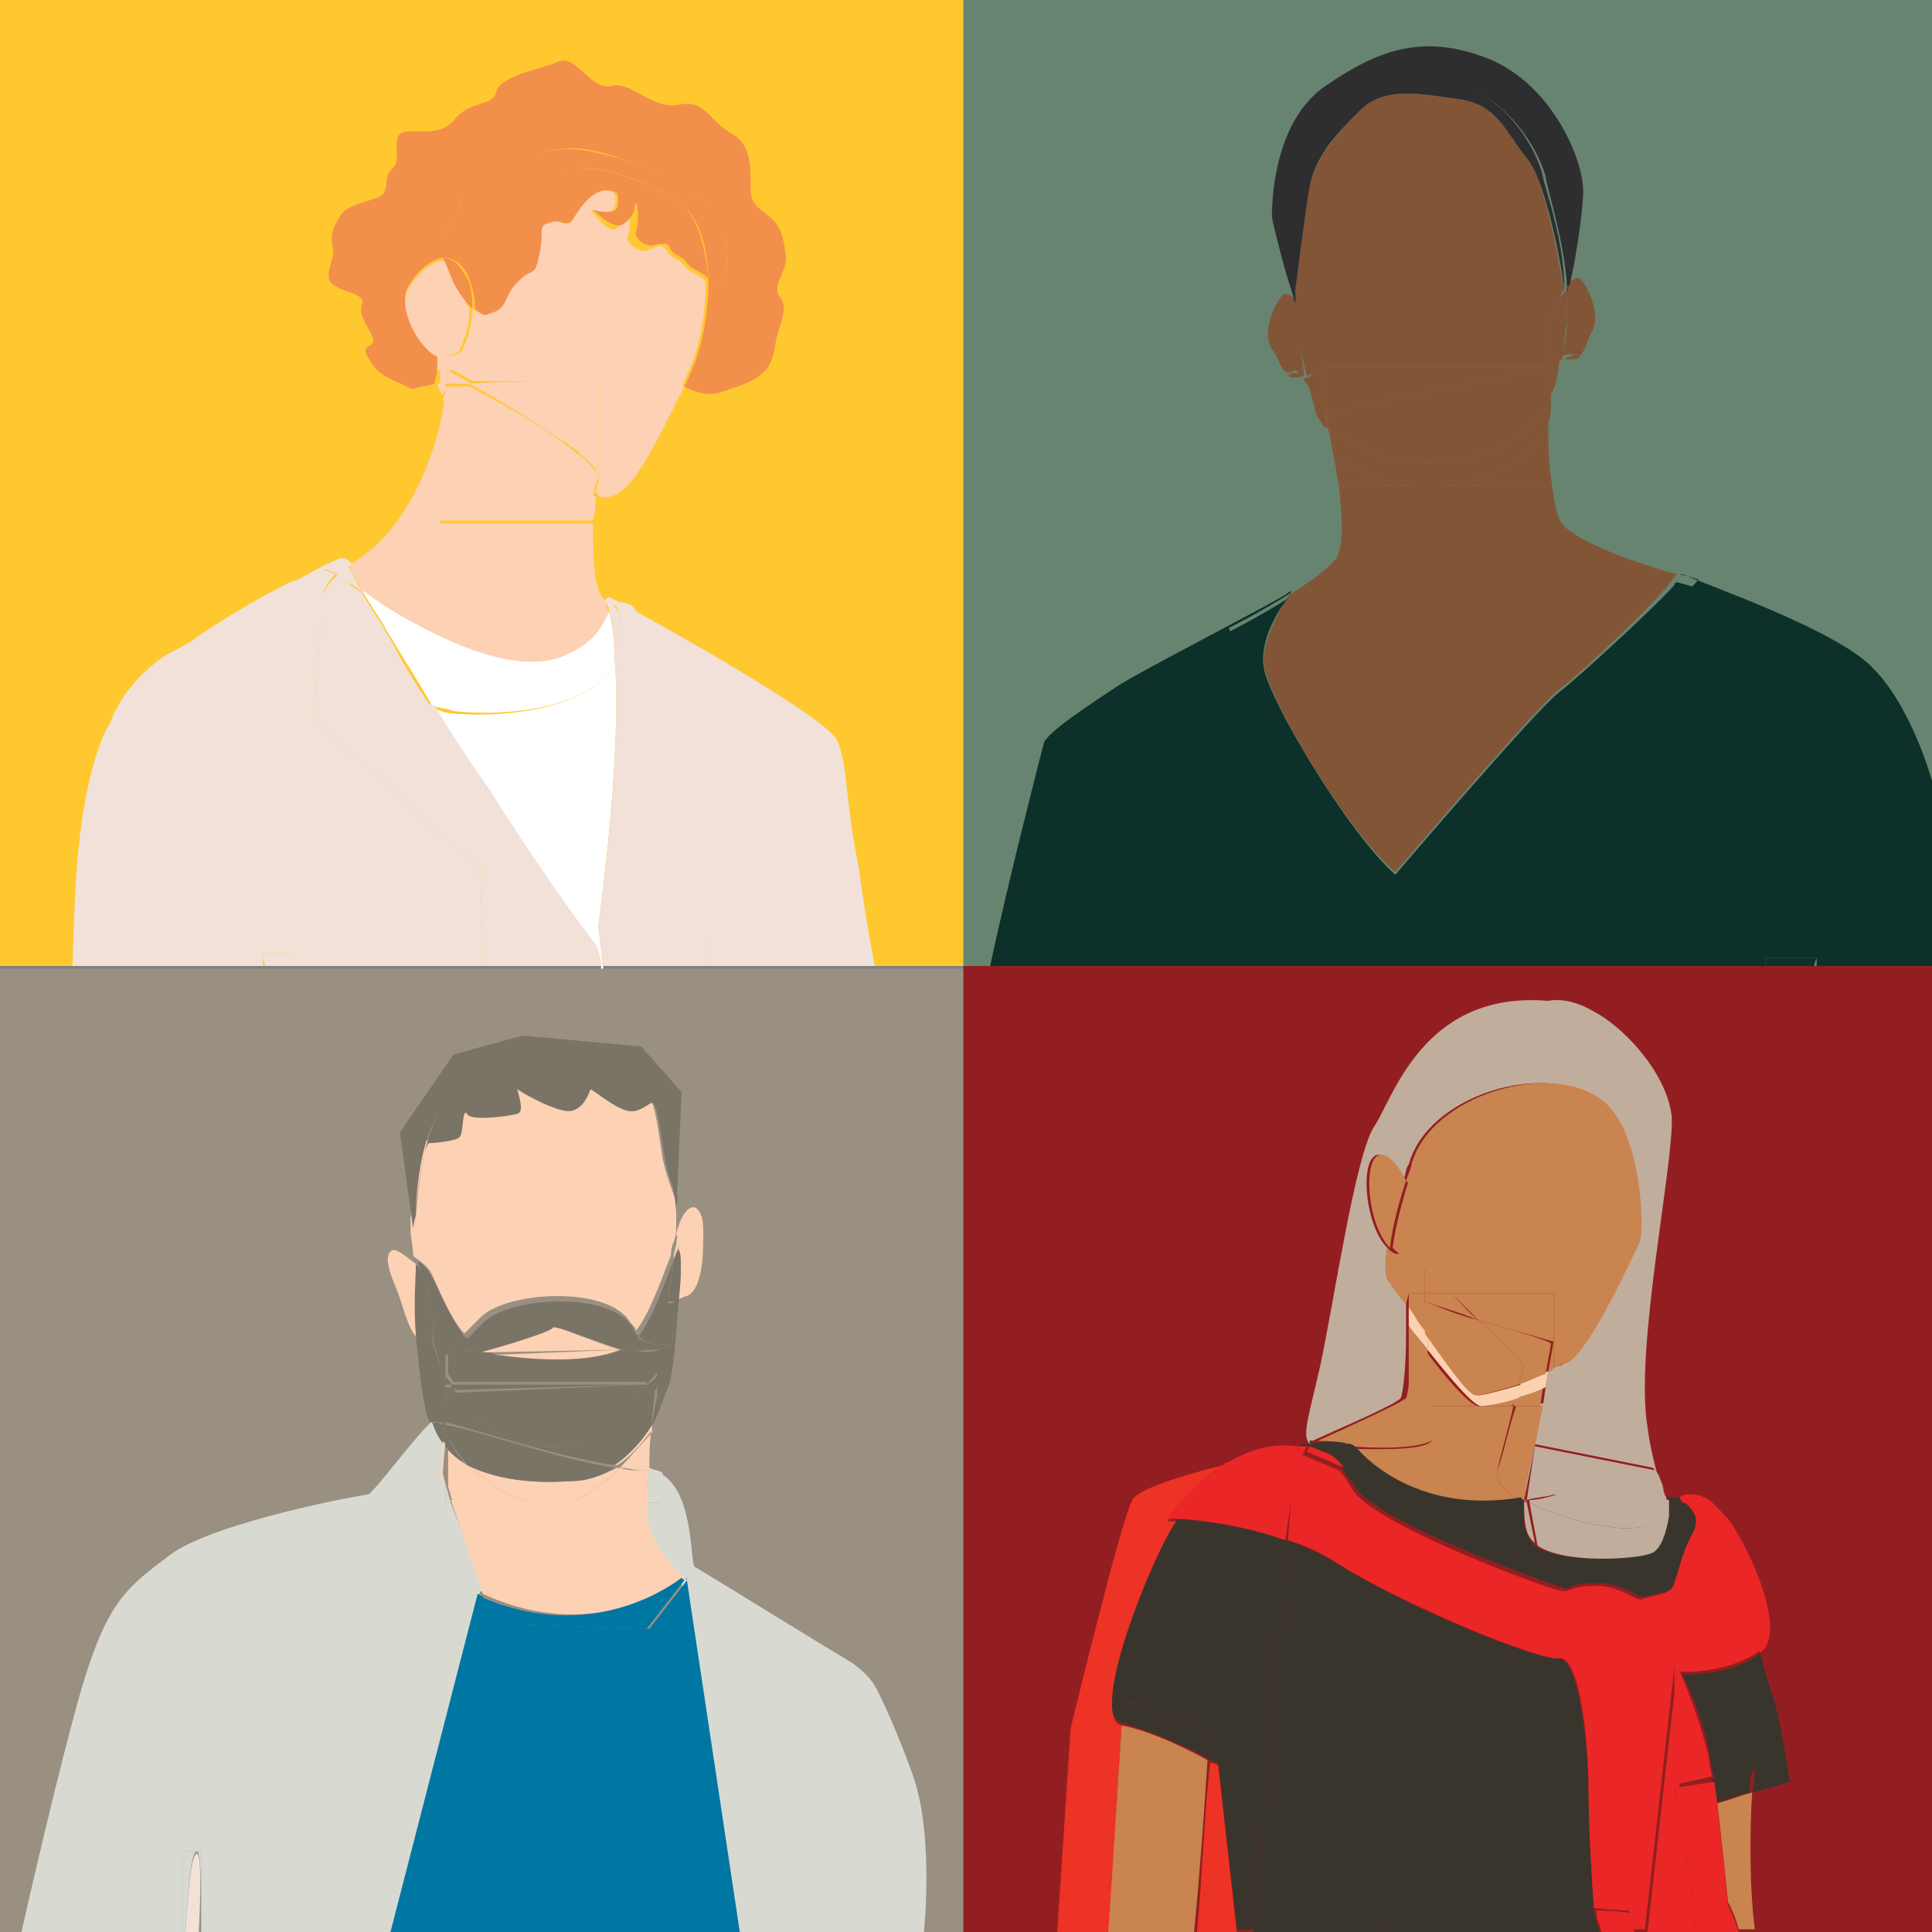 <?xml version="1.0" encoding="utf-8"?>
<!-- Generator: Adobe Illustrator 28.3.0, SVG Export Plug-In . SVG Version: 6.00 Build 0)  -->
<svg version="1.1" id="Layer_1" xmlns="http://www.w3.org/2000/svg" xmlns:xlink="http://www.w3.org/1999/xlink" x="0px" y="0px"
	 viewBox="0 0 72 72" style="enable-background:new 0 0 72 72;" xml:space="preserve">
<rect x="0" y="0" width="72" height="72" fill="#808080" stroke="none"/>
<style type="text/css">
	.st0{fill:#FFC82F;}
	.st1{fill:#F2904B;}
	.st2{fill:#FCD1B4;}
	.st3{fill:#FFFFFF;}
	.st4{fill:#F1E1D8;}
	.st5{fill:#678470;}
	.st6{fill:#835537;}
	.st7{fill:#2E2E30;}
	.st8{fill:#0D302A;}
	.st9{fill:#999082;}
	.st10{fill:#D8DAD2;}
	.st11{fill:#7A7467;}
	.st12{fill:#0076A3;}
	.st13{fill:#931E21;}
	.st14{fill:#ED3325;}
	.st15{fill:#C1AD9C;}
	.st16{fill:#C98450;}
	.st17{fill:#39352D;}
	.st18{fill:#FCD1B0;}
	.st19{fill:#EB2626;}
</style>
<rect y="0" class="st0" width="36.1" height="36"/>
<g>
	<path class="st0" d="M16.4,14.4v1.4c0.1-0.4,0.2-0.7,0.2-1C16.5,14.6,16.4,14.5,16.4,14.4z"/>
	<path class="st0" d="M22.1,19.4h0.2v-0.9c0,0-0.1,0-0.1,0C22.1,18.8,22.1,19.1,22.1,19.4z"/>
	<path class="st1" d="M16.3,13.2c-0.1-0.1-0.2-0.1-0.4-0.3c-0.6-0.6-1-1.7-0.7-2.2c0.2-0.4,0.8-1.1,1.4-1.1
		c-0.1-0.3-0.2-0.6-0.2-0.6c0.1-0.2,0.3,0,0.3-0.5c0.1-0.5,0.3,0,0.5-1.1c0.3-1.1,1.9-1.3,3-1.7C21.3,5.4,22,5.5,23.4,6
		c1.4,0.4,1.3,0.5,2.7,1.4c1.3,0.9,0.9,0.8,1,2c0.1,1.2-0.5,1.4-0.7,1.1c0,0,0,0,0,0c0,1.1-0.2,2.5-0.8,3.7c0,0.1-0.1,0.1-0.1,0.2
		c0.3,0.2,1,0.4,1.4,0.2c0.6-0.2,1-0.3,1.4-0.6c0.4-0.3,0.5-0.6,0.6-1.2c0.1-0.6,0.5-1.3,0.2-1.7c-0.4-0.4,0.2-0.9,0.2-1.5
		c-0.1-0.6-0.1-0.9-0.4-1.3c-0.3-0.4-0.8-0.5-0.9-1c-0.1-0.5,0.2-1.8-0.7-2.3c-0.9-0.5-1-1.3-2-1.1c-1,0.2-1.8-0.9-2.5-0.7
		C22,3.4,21.5,2,20.8,2.3c-0.7,0.3-2.1,0.5-2.3,1.1c-0.1,0.6-1,0.3-1.6,1.1c-0.6,0.7-1.7,0.2-2,0.5c-0.3,0.3,0.1,1-0.3,1.3
		c-0.3,0.3-0.1,0.5-0.3,0.9c-0.2,0.3-1.2,0.3-1.6,0.8c-0.3,0.5-0.4,0.7-0.3,1.2c0.1,0.5-0.3,0.9-0.1,1.3c0.3,0.4,1.3,0.4,1.2,0.8
		c-0.2,0.4,0.3,1,0.4,1.3c0.1,0.4-0.5,0.2-0.2,0.7c0.3,0.5,0.4,0.6,1,0.9c0.6,0.2,0.5,0.4,1,0.2c0.1,0,0.2,0,0.5-0.1
		c0,0,0-0.1,0-0.1C16.3,14,16.3,13.6,16.3,13.2z"/>
	<path class="st2" d="M16.6,14.8c0,0.3-0.1,0.6-0.2,1C16.5,15.4,16.5,15.1,16.6,14.8L16.6,14.8z"/>
	<path class="st2" d="M13.5,22.1c0.7,0.5,1.3,0.9,1.9,1.2c3.1,1.7,4.8,1.6,5.9,1.1v0c0.8-0.4,1.2-1.2,1.4-1.5c0-0.1-0.1-0.3-0.1-0.4
		c0,0,0-0.1,0-0.1c0,0,0,0,0,0c-0.5-0.3-0.5-1.7-0.5-2.9c0,0,0,0,0,0h0h-5.7v-3.7C16,17.5,15,19.9,13.1,21c0,0,0,0-0.1,0
		c0,0,0,0,0,0C13.1,21.3,13.3,21.6,13.5,22.1z"/>
	<path class="st2" d="M22.1,19.4C22.1,19.4,22.1,19.4,22.1,19.4c-1-0.2-4.6-2.1-5.7-3.7v3.7H22.1z"/>
	<path class="st2" d="M22.1,19.4C22.1,19.4,22.1,19.4,22.1,19.4L22.1,19.4c0.1-0.3,0.1-0.7,0.1-0.9c-1.1-0.3-4.6-2.2-5.6-3.7
		c0,0.3-0.1,0.6-0.2,1C17.5,17.3,21.1,19.2,22.1,19.4z"/>
	<path class="st2" d="M16.3,14.3C16.4,14.3,16.4,14.3,16.3,14.3L16.3,14.3C16.4,14.3,16.4,14.3,16.3,14.3z"/>
	<path class="st2" d="M17.5,14.3c1.1,0.6,2.9,1.7,4,2.5c0.3,0.3,0.6,0.5,0.7,0.7c0.1,0.1,0.1,0.2,0.1,0.2c0,0,0,0.1,0,0.1
		c0,0.2-0.1,0.4-0.1,0.6c0,0,0.1,0,0.1,0v-4.3C20.7,14.2,18.9,14.2,17.5,14.3z"/>
	<path class="st2" d="M22.3,14.2v4.3c0,0,0,0,0,0c1.1,0.3,1.9-1.5,3.2-4.1c-0.1-0.1-0.2-0.1-0.2-0.1S23.9,14.3,22.3,14.2z"/>
	<path class="st2" d="M16.6,14.3c-0.1,0-0.2,0-0.3,0v0c0,0.1,0.1,0.3,0.2,0.4C16.6,14.6,16.6,14.4,16.6,14.3z"/>
	<path class="st2" d="M16.4,13.8h0.3l0,0c0,0,0,0,0,0c0,0,0,0,0,0h5.6v0.5c1.6,0,2.9,0,2.9,0s0.1,0.1,0.2,0.1c0-0.1,0.1-0.1,0.1-0.2
		c0.6-1.2,0.8-2.5,0.8-3.7c-0.2-0.3-0.6-0.3-0.8-0.6c-0.2-0.3-0.4-0.2-0.6-0.5c-0.2-0.3-0.3-0.3-0.7-0.1c-0.4,0.2-0.9-0.3-0.8-0.5
		c0.1-0.2,0.1-0.9,0-1c-0.1-0.1,0.1,0.3-0.4,0.7C22.7,8.8,22,7.8,22,7.8s0.2,0.1,0.6,0.1c0.5,0,0.3-0.7,0.3-0.7
		c-0.7-0.4-1.3,0.4-1.6,0.9c-0.3,0.5-0.3,0-0.9,0.2c-0.5,0.2-0.3,0.3-0.4,1.2c-0.2,0.9-0.2,0.4-0.8,1c-0.6,0.6-0.3,1-1.1,1.2
		c-0.2,0-0.4-0.1-0.5-0.2c0,0.9-0.4,1.6-0.4,1.6s-0.4,0.3-0.9,0.1c0,0.4,0,0.7,0,1c0,0,0,0.1,0,0.1c0,0,0,0,0,0V13.8z"/>
	<path class="st2" d="M22.3,14.2v-0.5h-5.6c0,0,0.4,0.2,0.9,0.5C18.9,14.2,20.7,14.2,22.3,14.2z"/>
	<path class="st2" d="M16.7,13.8h-0.3v0.5c0.1,0,0.2,0,0.3,0C16.6,14.1,16.7,13.9,16.7,13.8C16.7,13.8,16.7,13.8,16.7,13.8z"/>
	<path class="st2" d="M22.2,17.5c-0.1-0.2-0.4-0.5-0.7-0.7C21.8,17.1,22.1,17.3,22.2,17.5z"/>
	<path class="st2" d="M22.2,17.5c0.1,0.1,0.1,0.2,0.1,0.2C22.3,17.7,22.2,17.6,22.2,17.5z"/>
	<path class="st2" d="M16.6,14.3c0,0.1,0,0.3-0.1,0.5l0,0C16.6,14.6,16.6,14.4,16.6,14.3L16.6,14.3z"/>
	<path class="st2" d="M21.5,16.8c-1-0.9-2.9-1.9-4-2.5c0,0,0,0,0,0C18.6,14.9,20.5,15.9,21.5,16.8z"/>
	<path class="st2" d="M17.5,14.3C17.5,14.3,17.5,14.3,17.5,14.3c-0.5-0.3-0.9-0.5-0.9-0.5h0C16.7,13.8,17,14,17.5,14.3z"/>
	<path class="st2" d="M16.7,13.8c0,0.1,0,0.2,0,0.5l0,0C16.6,14.1,16.7,13.9,16.7,13.8z"/>
	<polygon class="st2" points="16.7,13.8 16.7,13.8 16.7,13.8 16.7,13.8 	"/>
	<path class="st2" d="M16.7,13.8L16.7,13.8C16.7,13.8,16.7,13.8,16.7,13.8C16.7,13.8,16.7,13.8,16.7,13.8z"/>
	<path class="st2" d="M22.3,17.8c0-0.1,0-0.1-0.1-0.2c-0.1-0.2-0.4-0.5-0.7-0.7c-1-0.9-2.9-1.9-4-2.5c-0.3,0-0.7,0-0.9,0
		c0,0.1,0,0.3-0.1,0.5c1,1.5,4.5,3.4,5.6,3.7c0-0.2,0.1-0.5,0.1-0.6C22.3,17.8,22.3,17.8,22.3,17.8z"/>
	<path class="st2" d="M16.7,13.8c0,0.1,0,0.2,0,0.5c0.3,0,0.6,0,0.9,0C17,14,16.7,13.8,16.7,13.8L16.7,13.8
		C16.7,13.8,16.7,13.8,16.7,13.8z"/>
	<path class="st2" d="M16.6,9.7c-0.6,0-1.2,0.7-1.4,1.1c-0.3,0.5,0.1,1.6,0.7,2.2c0.1,0.1,0.2,0.2,0.4,0.3c0-0.8,0.2-1.9,0.6-2.9
		C16.7,10.1,16.6,9.9,16.6,9.7z"/>
	<path class="st2" d="M16.8,10.3c-0.4,1.1-0.5,2.1-0.6,2.9c0.5,0.2,0.9-0.1,0.9-0.1s0.4-0.7,0.4-1.6C17.3,11.2,17.1,10.8,16.8,10.3z
		"/>
	<path class="st1" d="M27.1,9.4c-0.1-1.2,0.4-1.1-1-2c-1.3-0.9-1.3-1-2.7-1.4c-1.4-0.4-2.1-0.6-3.2-0.3c-1.1,0.3-2.7,0.5-3,1.7
		C17,8.5,16.8,8,16.7,8.5C16.7,9,16.5,8.8,16.4,9c0,0.1,0,0.3,0.2,0.6c0.2,0,0.3,0.1,0.5,0.2c1.1-2.7,3.5-5.1,8.2-2.3
		c0.6,0.4,1.1,1.5,1.1,3c0,0,0,0,0,0C26.6,10.8,27.2,10.6,27.1,9.4z"/>
	<path class="st1" d="M25.3,7.5c-4.8-2.8-7.2-0.4-8.2,2.3c0.1,0.1,0.2,0.2,0.3,0.4c0.2,0.4,0.3,0.9,0.3,1.3c0.2,0.2,0.4,0.3,0.5,0.2
		c0.8-0.2,0.5-0.6,1.1-1.2c0.6-0.6,0.6-0.1,0.8-1c0.2-0.9-0.1-1.1,0.4-1.2c0.5-0.2,0.6,0.3,0.9-0.2c0.3-0.5,0.9-1.3,1.6-0.9
		c0,0,0.2,0.7-0.3,0.7c-0.5,0-0.6-0.1-0.6-0.1s0.8,0.9,1.2,0.5c0.5-0.4,0.3-0.8,0.4-0.7c0.1,0.1,0.1,0.8,0,1
		c-0.1,0.2,0.3,0.7,0.8,0.5C24.8,9.1,24.9,9,25,9.3c0.2,0.3,0.4,0.2,0.6,0.5c0.2,0.3,0.6,0.3,0.8,0.6C26.3,9.1,25.9,7.9,25.3,7.5z"
		/>
	<path class="st1" d="M17,9.8c-0.1-0.1-0.3-0.2-0.5-0.2c0.1,0.2,0.2,0.4,0.3,0.7C16.9,10.2,16.9,10,17,9.8z"/>
	<path class="st1" d="M17.3,10.2c-0.1-0.2-0.2-0.3-0.3-0.4c-0.1,0.2-0.1,0.3-0.2,0.5c0.2,0.5,0.5,0.9,0.8,1.2
		C17.6,11.1,17.6,10.6,17.3,10.2z"/>
	<path class="st3" d="M22.3,34.5c0.1-0.8,0.9-6.6,0.6-10.1c0,0.1,0,0.1,0,0.2c-0.3,1.4-3.2,2.2-5.9,2c-0.3,0-0.6-0.1-0.8-0.2
		c0.6,1,1.3,2.1,2.1,3.2l0.3,0.5c1.1,1.7,2.3,3.4,3.6,5.2c0.1,0.2,0.2,0.4,0.2,0.7l0,0.2h0.1C22.4,35.3,22.3,34.7,22.3,34.5z"/>
	<path class="st3" d="M22.9,24.6c0-0.1,0-0.1,0-0.2c0-0.6-0.1-1.2-0.2-1.6c-0.2,0.4-0.5,1.1-1.4,1.5v0c-1,0.6-2.8,0.6-5.9-1.1
		c-0.6-0.3-1.2-0.7-1.9-1.2c0.2,0.4,0.5,0.8,0.8,1.3v0l0.1,0.2c0.1,0.1,0.1,0.2,0.2,0.3l0,0c0.4,0.7,1,1.6,1.5,2.5
		c0.3,0.1,0.6,0.1,0.8,0.2C19.7,26.8,22.6,26,22.9,24.6z"/>
	<path class="st4" d="M9.8,35.5L9.8,35.5L9.8,35.5H11V36h7l-0.1-3.6l-6.2-5.6l0.3-4.2c0-0.1,0-0.2,0-0.2l0.1-1.2l0.5,0.2
		c0.1-0.1,0.3-0.2,0.5-0.4c-0.1-0.1-0.2-0.2-0.3-0.2c0,0,0,0,0,0c0,0-0.1,0-0.1,0c-0.3,0.1-0.9,0.4-1.6,0.8l-0.3,0.1
		c-0.8,0.4-1.7,0.9-2.8,1.6c0,0,0,0,0,0c-0.1,0.1-0.2,0.1-0.3,0.2l-0.3,0.2C7,24,6.6,24.2,6.2,24.4c-0.9,0.6-1.6,1.4-2,2.3l0,0l0,0
		C4.1,27,4,27.1,3.9,27.3c-1.1,2.6-1.1,6.1-1.2,8.7h7.1V35.5z"/>
	<path class="st4" d="M9.8,35.5L9.8,35.5l0,0.5h0C9.8,35.7,9.8,35.5,9.8,35.5z"/>
	<path class="st4" d="M9.8,35.5c0,0.1,0,0.3,0.1,0.5H11v-0.5H9.8z"/>
	<path class="st4" d="M11.9,22.6l0-0.2C11.9,22.5,11.9,22.6,11.9,22.6z"/>
	<path class="st4" d="M13.5,22.1c-0.2-0.4-0.4-0.8-0.5-1c0,0,0,0,0,0c-0.2,0.1-0.4,0.2-0.5,0.4l0.4,0.2
		C13.2,21.8,13.3,21.9,13.5,22.1z"/>
	<path class="st4" d="M22.4,35.9c0-0.2-0.1-0.5-0.2-0.7c-1.3-1.7-2.5-3.5-3.6-5.2l-0.3-0.5c-0.8-1.1-1.5-2.2-2.1-3.2
		c-1.9-0.5-4.2-2.2-4.2-3.7l-0.3,4.2l6.2,5.6L18,36h4.4L22.4,35.9z"/>
	<path class="st4" d="M12.5,21.4L12,21.2l-0.1,1.2C12,22.1,12.2,21.7,12.5,21.4z"/>
	<path class="st4" d="M16.1,26.4c-0.6-0.9-1.1-1.7-1.5-2.5l0,0c-0.1-0.1-0.1-0.2-0.2-0.3l-0.1-0.2v0c-0.3-0.5-0.6-0.9-0.8-1.3
		c-0.2-0.1-0.4-0.3-0.6-0.4l-0.4-0.2c-0.3,0.3-0.5,0.6-0.6,1l0,0.2C11.9,24.2,14.2,25.8,16.1,26.4z"/>
	<path class="st4" d="M31.2,27.6c-0.3-0.8-6.5-4.3-8.4-5.3c-0.1-0.1-0.2,0-0.3,0.1c0.1,0.1,0.2,0.2,0.3,0.2c1.1-0.4,1.2,1.6,1.2,1.6
		L26.5,36h6.1c-0.3-1.6-0.5-2.9-0.6-3.7C31.5,29.9,31.6,28.5,31.2,27.6z"/>
	<path class="st4" d="M22.6,22.4c0,0.1,0.1,0.2,0.1,0.4c0.1-0.1,0.1-0.2,0.1-0.2c0,0,0.1,0,0.1,0c-0.1-0.1-0.2-0.2-0.3-0.2
		C22.6,22.4,22.5,22.4,22.6,22.4z"/>
	<path class="st4" d="M22.9,24.4c0.3,3.6-0.5,9.3-0.6,10.1c0,0.2,0.1,0.8,0.2,1.5h4l-2.4-11.9c0,0-0.1-2-1.2-1.6
		C23.2,22.9,23.1,23.4,22.9,24.4z"/>
	<path class="st4" d="M22.7,22.8c0.1,0.4,0.2,1,0.2,1.6c0.2-1,0.3-1.5,0-1.8c0,0-0.1,0-0.1,0C22.8,22.6,22.7,22.7,22.7,22.8z"/>
	<path class="st4" d="M9.9,36c0-0.3-0.1-0.4-0.1-0.5h0C9.8,35.5,9.8,35.7,9.9,36L9.9,36z"/>
</g>
<rect x="35.9" class="st5" width="36.1" height="36.1"/>
<path class="st5" d="M49.6,16c0,0-0.1-0.1-0.1-0.1v2.2h0.5c-0.1-0.4-0.1-0.8-0.2-1.1C49.7,16.6,49.6,16.3,49.6,16z"/>
<path class="st5" d="M48.3,11.3C48.3,11.3,48.3,11.2,48.3,11.3C48.3,11.2,48.3,11.2,48.3,11.3C48.3,11.3,48.3,11.3,48.3,11.3z"/>
<path class="st5" d="M58.2,13.4C58.2,13.4,58.2,13.4,58.2,13.4C58.2,13.4,58.3,13.4,58.2,13.4C58.3,13.4,58.2,13.4,58.2,13.4z"/>
<path class="st5" d="M48.7,14.1C48.7,14.1,48.7,14.1,48.7,14.1C48.6,14,48.6,14,48.7,14.1C48.6,14.1,48.6,14.1,48.7,14.1z"/>
<path class="st5" d="M57.8,15.8C57.8,15.8,57.8,15.8,57.8,15.8c0,0.7,0,1.4,0.1,2v-3c0,0,0,0.1,0,0.1C57.8,15.2,57.8,15.5,57.8,15.8
	z"/>
<path class="st6" d="M57.8,17.8c-0.1-0.6-0.1-1.4-0.1-2c-0.4,0.8-1.1,1.5-2.4,2c-2.7,0.9-4.6-0.2-5.6-0.8c-0.1-0.4-0.1-0.7-0.2-1
	c0,0,0,0,0,0c0.1,0.3,0.1,0.6,0.2,1c0.1,0.4,0.1,0.7,0.2,1.1h7.9V17.8z"/>
<path class="st6" d="M58.2,19.5c-0.2-0.3-0.3-0.9-0.4-1.7v0.3h-7.9c0.1,1.1,0.2,2.2-0.1,2.7c-0.3,0.4-1,0.9-1.8,1.4
	c-0.1,0.2-1,1.6-0.9,2.6c0.2,1.3,3.1,6.2,4.9,7.7c0,0,5.2-6.1,6.1-6.8c0.8-0.6,3.8-3.4,4.3-4.2c0,0,0.1-0.1,0.1-0.1
	C61.3,21.1,58.7,20.2,58.2,19.5z"/>
<path class="st6" d="M58.4,10.8c0,0.4,0,0.8,0,1.1c0,0.5-0.1,1-0.2,1.4c0,0,0,0,0,0c0.1-0.1,0.2-0.1,0.4-0.1c0.1,0,0.2,0,0.2,0.1
	c0.3-0.2,0.3-0.5,0.5-0.9c0.4-0.6-0.1-1.7-0.4-2c-0.1-0.1-0.3,0-0.5,0.2c0,0.2-0.1,0.4-0.1,0.4S58.4,10.9,58.4,10.8z"/>
<path class="st6" d="M48.6,14C48.6,14,48.6,14,48.6,14c-0.1-0.8-0.2-1.8-0.3-2.8c0,0,0,0,0,0c0,0.1,0,0.1,0,0.1s0-0.1-0.1-0.2
	c-0.1-0.1-0.3-0.2-0.4-0.1c-0.3,0.3-0.8,1.4-0.4,2c0.3,0.4,0.3,0.8,0.6,0.9c0.1,0,0.2-0.1,0.3-0.1C48.4,13.9,48.5,14,48.6,14z"/>
<path class="st6" d="M57.8,14.9C57.8,14.9,57.8,14.9,57.8,14.9c0,0.3,0,0.6,0,0.9c0,0,0,0,0,0c0,0,0,0,0,0
	C57.8,15.5,57.8,15.2,57.8,14.9z"/>
<path class="st6" d="M57.8,14.9c-0.4,0.8-1.1,1.5-2.5,2c-2.8,1-4.8-0.3-5.8-0.9c0,0,0,0,0,0c0.1,0.3,0.1,0.6,0.2,1
	c1,0.6,2.9,1.7,5.6,0.8c1.3-0.5,2-1.2,2.4-2c0,0,0,0,0,0C57.8,15.5,57.8,15.2,57.8,14.9z"/>
<path class="st5" d="M48.6,14c-0.3,0-0.5,0-0.6,0c-0.3,0.1-0.5,0.5-0.5,1c0,0.6,0.4,1.1,0.8,1.1c0.4,0,0.7-0.4,0.8-0.9
	C48.9,14.9,48.8,14.5,48.6,14C48.6,14.1,48.6,14.1,48.6,14z"/>
<path class="st6" d="M48.6,14c-0.1-0.1-0.2-0.1-0.3-0.1c-0.1,0-0.2,0-0.3,0.1C48.1,14.1,48.3,14.1,48.6,14z"/>
<path class="st5" d="M58.3,13.4C58.3,13.4,58.2,13.4,58.3,13.4c-0.1,0.5-0.2,0.9-0.4,1.3c0.1,0.4,0.4,0.7,0.7,0.7
	c0.4,0,0.8-0.5,0.8-1.1c0-0.5-0.2-0.9-0.5-1C58.7,13.4,58.6,13.4,58.3,13.4z"/>
<path class="st6" d="M58.3,13.4c0.3,0,0.5,0,0.6-0.1c-0.1,0-0.2-0.1-0.2-0.1C58.5,13.3,58.4,13.3,58.3,13.4z"/>
<path class="st6" d="M57.8,14.8c0,0,0-0.1,0-0.1c0-0.1,0-0.2,0-0.4V14.8z"/>
<path class="st6" d="M57.8,14.3C57.8,14.3,57.8,14.3,57.8,14.3l0-0.6h0c0,0,0,0.5,0,1.2c0,0,0-0.1,0-0.1L57.8,14.3
	C57.8,14.3,57.8,14.3,57.8,14.3z"/>
<polygon class="st6" points="49.4,13.7 49.4,15.4 57.8,13.7 "/>
<path class="st6" d="M49.4,15.4v0.5c0,0,0.1,0.1,0.1,0.1C49.5,15.7,49.4,15.4,49.4,15.4z"/>
<path class="st6" d="M49.4,15.4L49.4,15.4l0-1.7h8.4l0,0l0,0h0h0v0.6c0-0.4,0.2-0.7,0.4-0.9c0,0,0,0,0,0c0,0-0.1,0-0.1,0
	c-1.1-0.2,0-2.3,0-2.3s0.1-0.2,0.2-0.3c-0.2-0.9-0.7-4.1-1.4-4.9c-0.8-1-1.1-2-2.5-2.2c-1.4-0.2-2.8-0.5-3.7,0.4
	c-0.9,0.9-1.7,1.8-1.9,2.9c-0.2,1-0.5,3.6-0.6,4.3c0,0,0,0,0,0c0.2,0.2,0.4,0.5,0.4,0.5s1.1,2.1,0,2.3c0,0,0,0,0,0c0,0,0,0.1,0,0.1
	c0.2,0.2,0.4,0.5,0.4,0.9c0,0.1,0,0.1,0,0.2c0.1,0.3,0.3,0.5,0.4,0.7L49.4,15.4C49.4,15.4,49.4,15.4,49.4,15.4z"/>
<rect x="53.6" y="10.3" class="st6" width="0" height="8.6"/>
<rect x="57.8" y="13.7" transform="matrix(8.315411e-02 -0.997 0.997 8.315411e-02 39.339 70.238)" class="st6" width="0" height="0"/>
<path class="st6" d="M49.4,15.4c0,0,0.1,0.2,0.1,0.6c0,0,0,0,0,0C49.5,15.7,49.4,15.4,49.4,15.4L49.4,15.4z"/>
<polygon class="st6" points="49.4,15.4 49.4,15.4 49.4,15.4 49.4,15.4 49.4,15.4 "/>
<path class="st6" d="M58.4,10.8C58.4,10.8,58.4,10.8,58.4,10.8c-0.1,0.1-0.3,0.3-0.3,0.3s-1.1,2.1,0,2.3c0,0,0.1,0,0.1,0
	c0.1-0.5,0.1-1,0.2-1.4C58.4,11.6,58.4,11.2,58.4,10.8z"/>
<path class="st6" d="M48.7,14c1.1-0.2,0-2.3,0-2.3s-0.2-0.3-0.4-0.5C48.3,12.3,48.5,13.2,48.7,14C48.7,14,48.7,14,48.7,14z"/>
<path class="st6" d="M57.8,14.9c0-0.7,0-1.2,0-1.2h0C57.8,13.7,57.8,14.2,57.8,14.9C57.8,14.9,57.8,14.9,57.8,14.9z"/>
<path class="st6" d="M55.3,16.9c1.4-0.5,2.1-1.2,2.5-2c0-0.7,0-1.2,0-1.2h0l-8.4,1.7v0c0,0,0.1,0.2,0.1,0.6c0,0,0,0,0,0
	C50.5,16.6,52.5,17.9,55.3,16.9z"/>
<path class="st6" d="M48.7,14.1c0.1,0.4,0.2,0.8,0.3,1.1c0-0.1,0-0.1,0-0.2C49,14.6,48.9,14.3,48.7,14.1z"/>
<polygon class="st6" points="57.8,14.3 57.8,14.3 57.8,14.3 "/>
<path class="st6" d="M57.8,14.3L57.8,14.3c0,0.1,0,0.3,0,0.4c0.2-0.4,0.3-0.8,0.3-1.3C58,13.6,57.8,13.9,57.8,14.3z"/>
<path class="st7" d="M48.3,11.3C48.3,11.2,48.3,11.2,48.3,11.3c-0.1-1.1,0-2.2,0.1-3.1c0.4-2.9,2.9-5,4-5.2c3.6-0.5,5.1,3,5.2,3.6
	c0.1,0.6,0.7,2.4,0.8,4.1c0,0,0.1-0.1,0.1-0.1C58.7,9.8,59,7.9,59,7.1c0-1.1-1.1-3.9-3.5-4.9c-2.5-1-4.2-0.3-6.1,1
	c-1.9,1.3-2,4.2-2,4.9C47.5,8.6,48,10.6,48.3,11.3C48.2,11.2,48.3,11.2,48.3,11.3z"/>
<path class="st7" d="M58.4,10.8c0,0.1,0,0.2,0,0.2s0-0.2,0.1-0.4C58.5,10.7,58.4,10.7,58.4,10.8C58.4,10.8,58.4,10.8,58.4,10.8z"/>
<path class="st7" d="M48.3,11.3C48.3,11.2,48.2,11.2,48.3,11.3c0,0.1,0,0.1,0,0.1S48.3,11.3,48.3,11.3z"/>
<path class="st7" d="M57.5,6.6c-0.1-0.7-1.6-4.2-5.2-3.6c-1.1,0.2-3.6,2.2-4,5.2c-0.1,0.9-0.1,2-0.1,3.1c0.1-0.6,0.4-3.2,0.6-4.3
	c0.2-1.2,1-2,1.9-2.9c0.9-0.9,2.3-0.6,3.7-0.4c1.4,0.2,1.7,1.2,2.5,2.2c0.7,0.8,1.3,4,1.4,4.9c0,0,0,0,0,0C58.3,9,57.6,7.1,57.5,6.6
	z"/>
<path class="st7" d="M58.4,10.7C58.4,10.7,58.4,10.7,58.4,10.7C58.4,10.8,58.4,10.8,58.4,10.7C58.4,10.8,58.4,10.8,58.4,10.7z"/>
<path class="st8" d="M65.8,35.7v0.4h1.8c0-0.2,0.1-0.4,0.1-0.4s0,0.1,0,0.4h0v-0.4H65.8z"/>
<path class="st8" d="M65.8,35.7h1.9v0.4H72v-7c-0.5-1.7-1.3-3.3-2.2-4.2c-1.3-1.4-6.2-3.1-7.1-3.5c0,0-0.1,0-0.1,0
	c0.4,0.1,0.7,0.2,0.7,0.2L52.4,33.6c0,0-2.3-0.9-3.3-2.3c-1.1-1.4-3.3-7.9-3.3-7.9s1.2-0.6,2.3-1.3c0-0.1,0-0.1-0.1,0
	c-0.4,0.3-5.5,2.9-6.4,3.5c-0.9,0.6-2.6,1.7-2.7,2.1c0,0-1.3,5-2,8.3h28.9V35.7z"/>
<path class="st8" d="M58.1,25.8c-0.9,0.7-6.1,6.8-6.1,6.8c-1.8-1.6-4.7-6.5-4.9-7.7c-0.2-1.1,0.7-2.4,0.9-2.6
	c-1.1,0.7-2.3,1.3-2.3,1.3s2.3,6.6,3.3,7.9c1.1,1.4,3.3,2.3,3.3,2.3l10.9-11.9c0,0-0.3-0.1-0.7-0.2c0,0-0.1,0-0.1,0.1
	C61.9,22.4,59,25.1,58.1,25.8z"/>
<path class="st7" d="M67.6,35.7c0,0,0,0.1-0.1,0.4h0C67.6,35.8,67.6,35.7,67.6,35.7z"/>
<rect y="36.1" class="st9" width="36.1" height="36"/>
<g>
	<path class="st9" d="M24.2,54.8c0.2,0,0.3,0.1,0.5,0.2v-2.4c-0.1,0.2-0.2,0.4-0.3,0.7C24.2,53.7,24.2,54.2,24.2,54.8z"/>
	<path class="st10" d="M24.1,56h0.6v-1.1c-0.1-0.1-0.3-0.1-0.5-0.2C24.1,55.2,24.1,55.6,24.1,56z"/>
	<path class="st10" d="M6.8,69v3.1h0.1c0.1-1.6,0.2-2.9,0.4-3.1c0.2-0.2,0.2,1.3,0.2,3.1h0V69H6.8z"/>
	<path class="st10" d="M6.8,69h0.7v3.1h7.1l3.3-12.8c0.1,0,0.1,0.1,0.2,0.1L16.8,56h-0.2v-0.7l-0.1-0.4l0.1-1.2
		c-0.2-0.2-0.3-0.5-0.4-0.8c-0.5,0.3-2.3,2.8-2.5,2.8c-0.2,0-5.6,1-7.3,2.2c-1.6,1.2-2.3,1.7-3.2,4.5c-0.6,1.9-1.7,6.5-2.4,9.6h6V69
		z"/>
	<path class="st10" d="M34.1,66.4c-0.4-1.2-1-2.6-1.4-3.4c-0.2-0.4-0.5-0.7-0.9-1c-1.5-0.9-5.7-3.5-5.9-3.6c-0.2-0.1,0-2.8-1.3-3.5
		V56h-0.6c0,0.4,0,0.8,0.1,1c0.3,0.8,1.1,1.6,1.3,1.9c0,0,0,0,0,0l0,0.1c0,0,0,0,0,0l0,0l2.1,13.3h6.9C34.6,70.5,34.6,68,34.1,66.4z
		"/>
	<polygon class="st10" points="16.6,56 16.8,56 16.6,55.3 	"/>
	<path class="st2" d="M15.5,47.1c-0.3-0.2-0.7-0.6-0.9-0.5c-0.3,0.2-0.1,0.8,0.2,1.5c0.2,0.5,0.4,1.4,0.7,1.7
		C15.5,48.6,15.5,47.5,15.5,47.1z"/>
	<path class="st2" d="M24.3,53.2c0,0.1,0,0.1,0,0.2c-0.4,0.4-0.8,0.9-1.2,1.3c0.3,0,0.6,0.1,0.8,0.1c0.1,0,0.2,0,0.3,0
		C24.2,54.2,24.2,53.7,24.3,53.2C24.3,53.2,24.3,53.2,24.3,53.2z"/>
	<polygon class="st2" points="25.6,58.9 25.6,58.9 25.6,58.9 	"/>
	<path class="st2" d="M24.2,54.8c-0.1,0-0.2,0-0.3,0c-0.2,0-0.5,0-0.8-0.1c-0.5,0.5-1.1,0.9-1.4,1.1c-0.8,0.4-2.6,0.4-4-1
		c-0.1-0.1-0.1-0.1-0.2-0.2c-0.3-0.2-0.6-0.4-0.8-0.7v1.5l0.2,0.7h7.3C24.1,55.6,24.1,55.2,24.2,54.8z"/>
	<path class="st2" d="M25.5,58.8c-0.2-0.2-1.1-1.1-1.3-1.9c-0.1-0.2-0.1-0.5-0.1-1h-7.3l1.2,3.5C22.1,61.3,25.1,59.1,25.5,58.8z"/>
	<path class="st2" d="M16.5,53.8l-0.1,1.2l0.1,0.4v-1.5C16.6,53.8,16.6,53.8,16.5,53.8z"/>
	<path class="st2" d="M24.3,53.3c0-0.1,0-0.1,0-0.2c-0.3,0.5-0.8,1.1-1.4,1.5c0.1,0,0.1,0,0.1,0C23.5,54.3,23.9,53.8,24.3,53.3z"/>
	<path class="st2" d="M21.2,55.2c-1.5,0.1-2.8-0.1-3.7-0.6c0.1,0.1,0.1,0.1,0.2,0.2c1.4,1.4,3.2,1.4,4,1c0.3-0.2,0.9-0.6,1.4-1.1
		c0,0-0.1,0-0.1,0C22.4,55,21.9,55.2,21.2,55.2z"/>
	<path class="st2" d="M16.1,47.5c0.2,0.4,0.6,1.5,1.2,2.2c0.2-0.2,0.4-0.4,0.6-0.6c1-1,4.8-1.2,5.6,0.2c0.1,0.1,0.2,0.2,0.2,0.3
		c0.6-0.8,1-2.1,1.3-2.8c0-0.3,0.1-0.5,0.1-0.5s0.1-0.2,0.1-0.5c0-0.3,0-0.5,0-0.6c0-0.1,0-0.2,0-0.4c-0.1-0.3-0.4-1.1-0.5-1.6
		c-0.1-0.6-0.3-2.3-0.5-2.2c-0.2,0.1-0.5,0.5-0.9,0.3c-0.4-0.1-1.3-0.8-1.4-0.8c-0.1,0-0.2,0.7-0.7,0.8c-0.5,0.1-1.9-0.7-2-0.8
		c-0.1-0.1,0.3,0.8,0,0.9c-0.3,0.1-1.8,0.3-1.9,0c-0.1-0.3-0.1,0.7-0.3,0.9c-0.2,0.1-0.9,0.2-1.1,0.2c-0.2,0-0.5,2-0.6,2.9
		c0,0.2,0,0.4,0,0.5c0,0.2,0.1,0.6,0.1,0.9C15.6,47,15.9,47.1,16.1,47.5z"/>
	<path class="st2" d="M23.1,50.3C23.2,50.3,23.2,50.3,23.1,50.3C23.2,50.3,23.2,50.3,23.1,50.3c-1-0.3-2.7-1-2.7-1
		c-0.2,0.3-1.6,0.7-2.7,0.9c0.1,0.1,0.3,0.2,0.4,0.2L23.1,50.3C23.1,50.3,23.1,50.3,23.1,50.3z"/>
	<path class="st2" d="M23.1,50.3l-4.9,0.2c0.1,0,0.2,0.1,0.3,0.1C19.9,50.7,21.9,50.8,23.1,50.3z"/>
	<path class="st2" d="M25.3,46.6c0.1,0.1,0.1,0.9,0,1.8c0.1,0,0.2-0.1,0.3-0.1c0.5-0.2,0.6-1.3,0.6-1.8c0-0.5,0.1-1.3-0.3-1.5
		c-0.3-0.1-0.6,0.5-0.7,1C25.3,46.2,25.3,46.4,25.3,46.6C25.3,46.5,25.3,46.5,25.3,46.6z"/>
	<path class="st2" d="M25.1,46.9c0.1-0.2,0.1-0.3,0.2-0.4c0-0.2,0-0.4,0-0.6c-0.1,0.3-0.1,0.5-0.1,0.5S25.1,46.7,25.1,46.9z"/>
	<path class="st11" d="M17.3,40.7c1.7-0.5,5.7-1.3,7.2,0.5c0,0,0.6,2.8,0.7,3.9c0,0.1,0,0.1,0,0.2l0.2-4.6L23.9,39
		c0,0-4.3-0.4-4.4-0.4c-0.1,0-2.6,0.7-2.6,0.7l-2,2.9l0.5,3.6c0,0,0-0.2,0.1-0.5C15.5,44.1,15.8,41.1,17.3,40.7z"/>
	<path class="st11" d="M16,42.6c0.3,0,1-0.1,1.1-0.2c0.2-0.1,0.1-1.1,0.3-0.9c0.1,0.3,1.6,0.1,1.9,0c0.3-0.1-0.1-1,0-0.9
		c0.1,0.1,1.5,0.9,2,0.8c0.5-0.1,0.7-0.8,0.7-0.8c0.1,0,0.9,0.7,1.4,0.8c0.4,0.1,0.8-0.3,0.9-0.3c0.2-0.1,0.4,1.7,0.5,2.2
		c0.1,0.5,0.4,1.3,0.5,1.6c-0.2-1.1-0.7-3.9-0.7-3.9c-1.5-1.8-5.5-0.9-7.2-0.5c-1.5,0.4-1.8,3.5-1.9,4.8
		C15.5,44.6,15.8,42.6,16,42.6z"/>
	<path class="st12" d="M25.6,58.9l-1.4,1.8l-5.8-0.2l-0.4-1c-0.1,0-0.1-0.1-0.2-0.1l-3.3,12.8h13.1L25.6,58.9z"/>
	<path class="st12" d="M25.6,58.8C25.6,58.8,25.5,58.8,25.6,58.8C25.5,58.9,25.6,58.9,25.6,58.8L25.6,58.8z"/>
	<path class="st12" d="M24.1,60.7l1.4-1.8l0,0c0,0,0,0-0.1-0.1c-0.4,0.3-3.4,2.5-7.5,0.7l0.4,1L24.1,60.7z"/>
	<path class="st4" d="M7.3,69.1c-0.2,0.2-0.3,1.5-0.4,3.1h0.5C7.5,70.3,7.5,68.9,7.3,69.1z"/>
	<path class="st11" d="M25,50.2c0,0.2-0.2,0.5-0.5,0.9c0,0.2,0,0.3-0.1,0.5h0.2v0v0v0.9c0.1-0.3,0.2-0.6,0.3-0.8
		c0.2-0.5,0.3-2,0.4-3.3c-0.1,0-0.1,0-0.2,0.1C25.1,49.2,25.1,49.9,25,50.2z"/>
	<path class="st11" d="M15.6,46.9C15.6,46.9,15.5,46.9,15.6,46.9c0,0,0,0.1,0,0.2c0,0,0.1,0.1,0.1,0.1C15.6,47.1,15.6,47,15.6,46.9z
		"/>
	<polygon class="st11" points="24.6,51.6 24.6,51.6 24.6,51.6 24.5,51.6 24.5,51.6 	"/>
	<path class="st11" d="M24.3,53.1C24.3,53.1,24.3,53.1,24.3,53.1c0.1-0.1,0.2-0.4,0.3-0.6v-0.9C24.6,51.6,24.4,52.3,24.3,53.1z"/>
	<path class="st11" d="M16.6,53l0-1l0,0v-0.4v0h0l0-0.3c-0.3-0.6-0.5-1.2-0.5-1.6c0,0.1-0.1,0.2-0.2,0.2c-0.1,0-0.3,0-0.4-0.1
		c0.1,1,0.2,2.1,0.4,2.9c0,0.1,0.1,0.2,0.1,0.3c0,0,0,0,0,0C16.2,53,16.3,53,16.6,53z"/>
	<polygon class="st11" points="16.6,51.6 16.6,52 16.6,51.6 	"/>
	<rect x="16.6" y="51.6" class="st11" width="0" height="0"/>
	<polygon class="st11" points="24.6,51.6 24.5,51.6 24.5,51.6 	"/>
	<path class="st11" d="M16.1,53C16.1,53,16.1,53,16.1,53c0.1,0.3,0.2,0.5,0.4,0.8l0-0.7C16.3,53,16.2,53,16.1,53z"/>
	<path class="st11" d="M15.9,49.9c0.1,0,0.2-0.1,0.2-0.2C16.1,49.4,16,49.1,16,49c-0.1-0.4-0.2-1.1-0.4-1.8c0,0-0.1,0-0.1-0.1
		c0,0.4-0.1,1.5,0,2.7C15.6,49.9,15.8,49.9,15.9,49.9z"/>
	<path class="st11" d="M24.3,53.2C24.3,53.1,24.3,53.1,24.3,53.2C24.3,53.1,24.3,53.1,24.3,53.2C24.3,53.2,24.3,53.2,24.3,53.2z"/>
	<path class="st11" d="M16.6,51.3l0,0.3h0.2C16.8,51.5,16.7,51.4,16.6,51.3z"/>
	<path class="st11" d="M24.5,51.6C24.5,51.6,24.5,51.6,24.5,51.6l-0.4,0c0,0,0,0,0,0L24.5,51.6z"/>
	<path class="st11" d="M16.6,52l0,1c0,0,0,0,0.1,0L16.6,52L16.6,52z"/>
	<polygon class="st11" points="16.8,51.6 16.8,51.6 16.6,51.6 16.6,51.6 	"/>
	<path class="st11" d="M16.7,51.9l0.3,0c-0.1-0.1-0.1-0.2-0.2-0.2h-0.2l0,0.4v1c0,0,0,0,0,0L16.7,51.9z"/>
	<path class="st11" d="M24.5,51.6c0-0.2,0-0.4,0.1-0.5c-0.1,0.2-0.3,0.4-0.5,0.5H24.5z"/>
	<polygon class="st11" points="24.1,51.6 24.5,51.6 24.5,51.6 24.1,51.6 	"/>
	<path class="st11" d="M16.6,53.4L16.6,53.4V53c0,0,0,0-0.1,0l0,0.7c0,0,0.1,0.1,0.1,0.1V53.4z"/>
	<path class="st11" d="M16.6,53v0.3V53C16.6,53,16.6,53,16.6,53z"/>
	<path class="st11" d="M16.6,53.9c0.2,0.3,0.5,0.5,0.8,0.7c-0.4-0.4-0.6-0.8-0.8-1.2V53.9z"/>
	<path class="st11" d="M24.5,51.6c0,0.1,0,0.1,0,0.2c0,0.4-0.1,0.8-0.1,1.2c0.1-0.8,0.3-1.4,0.3-1.4v0h0L24.5,51.6z"/>
	<path class="st11" d="M24.5,51.6l-0.4,0c-0.8,0.9-1.9,1.8-2.4,2.1c-0.8,0.4-2.6,0.4-4-1c-0.3-0.3-0.5-0.6-0.7-0.8l-0.3,0L16.6,53
		c1.2,0.3,4.2,1.3,6.3,1.6c0.6-0.4,1.1-1,1.4-1.5c0,0,0-0.1,0-0.1c0-0.4,0.1-0.9,0.1-1.2C24.5,51.8,24.5,51.7,24.5,51.6z"/>
	<path class="st11" d="M21.2,55.2c0.7,0,1.2-0.2,1.7-0.5c-2-0.3-5.1-1.4-6.3-1.6l0,0.3v0c0.2,0.4,0.5,0.8,0.8,1.2
		C18.4,55.1,19.7,55.3,21.2,55.2z"/>
	<path class="st11" d="M23.1,50.3C23.1,50.3,23.1,50.3,23.1,50.3l0.2,0C23.3,50.3,23.2,50.3,23.1,50.3
		C23.2,50.3,23.2,50.3,23.1,50.3z"/>
	<path class="st11" d="M15.7,47.3c0,0,0.6,1.7,0.4,2.4c0.1,0.5,0.2,1,0.5,1.6l0-0.8l1.6,0c-0.2-0.1-0.3-0.1-0.4-0.2
		c-0.5,0.1-1,0.2-1.2,0.2c0,0,0.3-0.3,0.7-0.7c-0.6-0.8-1-1.9-1.2-2.2c-0.2-0.4-0.5-0.6-0.5-0.6c0,0.1,0,0.2,0,0.2
		C15.7,47.2,15.7,47.3,15.7,47.3z"/>
	<path class="st11" d="M25,50.1c0,0-0.2,0.1-0.5,0.2l0.1,0c0,0,0,0.3-0.1,0.8c0.3-0.3,0.5-0.7,0.5-0.9c0.1-0.3,0.1-1,0.2-1.7
		c-0.2,0.1-0.3,0.1-0.3,0c0-0.1,0.1-1,0.2-1.5c-0.3,0.7-0.7,2-1.3,2.8C24.3,50.3,25,50.1,25,50.1z"/>
	<path class="st11" d="M15.7,47.3c0,0,0,0-0.1-0.1c0.1,0.7,0.3,1.4,0.4,1.8c0,0.2,0.1,0.4,0.1,0.7C16.3,49,15.7,47.3,15.7,47.3z"/>
	<path class="st11" d="M24.1,51.6c0.2-0.2,0.3-0.4,0.5-0.5c0.1-0.5,0.1-0.8,0.1-0.8l-0.1,0c-0.3,0.1-0.7,0.1-1.2,0l-0.2,0
		c-1.2,0.5-3.2,0.4-4.6,0.2c-0.1,0-0.2,0-0.3-0.1l-1.6,0l0,0.8c0.1,0.1,0.1,0.2,0.2,0.3H24.1z"/>
	<path class="st11" d="M24.1,51.6h-7.3c0,0.1,0.1,0.2,0.2,0.2L24.1,51.6C24.1,51.6,24.1,51.6,24.1,51.6z"/>
	<polygon class="st11" points="24.1,51.6 16.8,51.6 16.8,51.6 24.1,51.6 	"/>
	<path class="st11" d="M21.7,53.7c0.5-0.2,1.6-1.2,2.4-2.1L17,51.9c0.2,0.3,0.4,0.6,0.7,0.8C19.1,54.1,20.9,54.1,21.7,53.7z"/>
	<path class="st11" d="M25.3,46.6C25.3,46.5,25.3,46.5,25.3,46.6c-0.1,0.6-0.1,1.3-0.2,1.9c0.1,0,0.1,0,0.2-0.1
		C25.4,47.5,25.4,46.7,25.3,46.6z"/>
	<path class="st11" d="M25.2,48.5c0-0.6,0.1-1.3,0.1-1.9c-0.1,0.1-0.1,0.2-0.2,0.4c-0.1,0.6-0.2,1.5-0.2,1.5
		C24.9,48.5,25,48.5,25.2,48.5z"/>
	<path class="st11" d="M23.2,50.3C23.2,50.3,23.2,50.3,23.2,50.3c0.2-0.1,0.4-0.3,0.6-0.5c-0.1-0.1-0.2-0.2-0.2-0.3
		c-0.8-1.4-4.6-1.2-5.6-0.2c-0.2,0.2-0.4,0.4-0.6,0.6c0.1,0.2,0.3,0.3,0.5,0.5c1.1-0.3,2.4-0.7,2.7-0.9C20.5,49.3,22.2,50,23.2,50.3
		z"/>
	<path class="st11" d="M17.3,49.8c-0.4,0.4-0.7,0.7-0.7,0.7c0.2,0,0.6-0.1,1.2-0.2C17.6,50.1,17.5,49.9,17.3,49.8z"/>
	<path class="st11" d="M23.2,50.3c0,0,0.1,0,0.1,0l1.2,0c0.3-0.1,0.5-0.2,0.5-0.2s-0.7,0.2-1.3-0.3C23.6,50,23.4,50.2,23.2,50.3z"/>
	<path class="st11" d="M24.5,50.3l-1.2,0C23.8,50.4,24.2,50.3,24.5,50.3z"/>
</g>
<rect x="35.9" y="36" class="st13" width="36.1" height="36"/>
<g>
	<path class="st14" d="M41.8,64.3C41.8,64.3,41.8,64.2,41.8,64.3c-1.3-0.3,1.3-6.6,2.1-7.6c-0.2,0-0.4,0-0.4,0
		c0.7-1,1.4-1.7,2.1-2.1c-1.6,0.4-3.2,0.9-3.4,1.3c-0.4,0.7-2,7.3-2.3,8.5L39.4,72h2C41.5,69.1,41.7,65.8,41.8,64.3z"/>
	<path class="st14" d="M45.4,65.8c0,0-0.1-0.1-0.3-0.1c-0.2,1.6-0.3,4.4-0.5,6.4h1.5L45.4,65.8z"/>
	<polygon class="st15" points="57.9,52.4 57.9,52.4 57.9,51 57.9,51 	"/>
	<path class="st15" d="M52.5,48.7C52.5,48.7,52.5,48.7,52.5,48.7l0,0.9c0-0.1,0-0.1,0-0.2C52.5,49.1,52.5,48.9,52.5,48.7z"/>
	<path class="st15" d="M57.7,51.1l-0.1,0.6l-0.1,0.7h0.4V51C57.8,51.1,57.8,51.1,57.7,51.1z"/>
	<path class="st15" d="M48.9,53.7L48.9,53.7C48.9,53.7,48.9,53.7,48.9,53.7c1.1-0.5,3.2-1.4,3.3-1.6c0.1-0.2,0.2-1.3,0.2-2.3
		c0-0.1,0-0.2,0-0.3v-0.9c-0.3-0.4-0.5-0.7-0.6-0.8c-0.2-0.2-0.2-0.7-0.1-1.3c-0.8-0.8-1-3-0.5-3.4c0.4-0.3,0.9,0.5,1.1,0.9
		c0.1-0.3,0.1-0.5,0.2-0.6c0.7-2.6,5.1-3.9,7.1-2.4c1.5,1.1,1.6,4.9,1.4,5.3c-0.2,0.4-1.8,4-2.7,4.5c-0.1,0.1-0.3,0.1-0.5,0.2v1.3h0
		h-0.4l0,0l-0.3,1.5l4.5,0.9c0,0,0.1,0.1,0.2,0.4c-0.1-0.4-0.3-1.1-0.4-1.9c-0.5-2.9,1-9.9,0.9-11.6c-0.2-1.7-1.9-3.4-2.9-3.9
		c-1-0.6-1.7-0.4-1.7-0.4C53,36.9,51.9,41,51.2,42c-0.7,1.1-1.5,6.6-2,8.9c-0.4,1.8-0.7,2.6-0.4,2.9C48.8,53.8,48.9,53.7,48.9,53.7
		C48.9,53.7,48.9,53.7,48.9,53.7z"/>
	<path class="st15" d="M62.1,55.9C62.1,55.9,62.1,55.9,62.1,55.9c0,0,0-0.1,0-0.1C62.1,55.8,62.1,55.8,62.1,55.9
		C62.1,55.8,62.1,55.8,62.1,55.9z"/>
	<polygon class="st15" points="48.9,53.7 48.9,53.7 48.9,53.7 	"/>
	<path class="st16" d="M56.5,52.1c-0.6,0.2-1.1,0.3-1.4,0.3c-0.3,0-1.2-1-2-2.1c0,0.7,0.1,1.5,0.1,2.1h3.1
		C56.5,52.3,56.5,52.2,56.5,52.1z"/>
	<path class="st16" d="M56.7,55.9c-0.6-0.3-1-0.7-0.9-1.1c0.1-0.5,0.4-1.5,0.6-2.4h-3.1c0,0.5,0.1,0.9,0.1,1.1
		c0.1,0.6-1.8,0.5-3.2,0.5c0.1,0.1,0.3,0.1,0.4,0.2C50.6,54.1,52.6,56.6,56.7,55.9z"/>
	<path class="st16" d="M53.3,52.4c0-0.6-0.1-1.3-0.1-2.1c-0.2-0.3-0.5-0.7-0.7-0.9c0,0.1,0,0.1,0,0.2v2.8H53.3z"/>
	<path class="st16" d="M50.3,53.9c1.3,0.1,3.3,0.1,3.2-0.5c0-0.2-0.1-0.6-0.1-1.1h-0.8v-2.8c0,0.1,0,0.2,0,0.3c0,1-0.1,2.1-0.2,2.3
		c-0.2,0.2-2.2,1.1-3.3,1.6C49.4,53.7,49.9,53.7,50.3,53.9z"/>
	<path class="st16" d="M56.5,52.1c0,0.1-0.1,0.2-0.1,0.3h1l0.1-0.7C57.2,51.8,56.9,51.9,56.5,52.1z"/>
	<path class="st16" d="M55.8,54.8c-0.1,0.4,0.3,0.8,0.9,1.1c0,0,0.1,0,0.1,0c0.1-1,0.4-2,0.4-2l0,0l0.3-1.5l0,0h-1
		C56.2,53.3,56,54.3,55.8,54.8z"/>
	<path class="st16" d="M41.8,64.3c-0.1,1.5-0.3,4.9-0.5,7.7h3.2c0.2-2,0.4-4.8,0.5-6.4C44.5,65.3,42.9,64.5,41.8,64.3z"/>
	<path class="st16" d="M65.3,66.8c-0.4,0.1-0.9,0.3-1.3,0.4c0.2,1.7,0.4,3.7,0.4,3.7s0.2,0.3,0.4,1h0.6
		C65.2,70.5,65.2,68.1,65.3,66.8z"/>
	<path class="st17" d="M51.3,72c3.4-1.1,6.4-1,8.1-0.9c-0.1-1.3-0.2-3.3-0.2-4.4c0-1.7-0.4-4.9-1.1-4.9c-0.8,0.1-5.7-1.9-8.2-3.5
		c-0.6-0.4-1.2-0.6-1.9-0.9L46.7,72H51.3z"/>
	<path class="st17" d="M48.8,53.8C48.8,53.8,48.8,53.8,48.8,53.8c-0.2,0-0.3,0.1-0.5,0.1c0,0,0,0,0,0C48.6,53.8,48.7,53.8,48.8,53.8
		z"/>
	<path class="st17" d="M62.3,56.3c0,0-0.1,0.1-0.2,0.2c-0.1,0.7-0.3,1.3-0.7,1.4c-0.5,0.2-3.2,0.4-4.2-0.3c0,0,0,0,0,0L50,54.7
		c0.1,0.2,0.3,0.4,0.5,0.7c0.7,1.3,7.7,3.8,7.9,3.8c0.2-0.1,0.3-0.2,1.2-0.2c0.9,0,1.5,0.6,1.7,0.5c0.2-0.1,0.9-0.1,1.1-0.4
		c0.3-0.3,0.4-1.2,0.8-2.1c0.3-0.5-0.2-0.9-0.4-1.1c-0.2-0.1-0.4-0.1-0.7-0.1C62.2,56.2,62.3,56.3,62.3,56.3z"/>
	<path class="st17" d="M62.7,62.4c0,0,0.8,1.6,1,2.9c0,0.2,0.1,0.6,0.2,1l1.5-0.3c0,0,0,0.3-0.1,0.8c0.8-0.2,1.4-0.4,1.4-0.4
		s-0.3-2.1-0.6-3.1c-0.1-0.3-0.3-0.9-0.5-1.7c0,0,0,0,0,0C64.5,62.5,62.7,62.4,62.7,62.4z"/>
	<path class="st17" d="M45.2,64.5c0,0,0,0.4-0.1,1.1c0.2,0.1,0.3,0.1,0.3,0.1l0.7,6.2h0.6L48,57.4c-1.7-0.6-3.4-0.7-4.1-0.8
		c-0.8,1-3.4,7.3-2.1,7.6c0,0,0,0,0.1,0c0-0.5,0.1-0.8,0.1-0.8C42,63.4,45.2,64.5,45.2,64.5z"/>
	<path class="st17" d="M48.8,53.8C48.8,53.8,48.8,53.8,48.8,53.8c-0.1,0-0.3,0-0.4,0.1c0.1,0,0.1,0,0.2,0
		C48.6,53.9,48.7,53.8,48.8,53.8z"/>
	<path class="st17" d="M49,53.7C48.9,53.7,48.9,53.7,49,53.7L49,53.7C48.9,53.7,48.9,53.7,49,53.7z"/>
	<path class="st17" d="M62.1,56.5c0.1-0.1,0.2-0.2,0.2-0.2s-0.1,0-0.2-0.4c0,0,0,0,0,0C62.1,56.1,62.1,56.3,62.1,56.5z"/>
	<path class="st17" d="M48.9,53.7c0,0-0.1,0-0.1,0c0,0,0,0,0,0C48.9,53.8,48.9,53.8,48.9,53.7z"/>
	<path class="st17" d="M48.9,53.7L48.9,53.7C48.9,53.7,48.9,53.7,48.9,53.7c0,0-0.1,0-0.1,0c0,0,0,0,0,0
		C48.9,53.8,48.9,53.8,48.9,53.7z"/>
	<path class="st17" d="M56.8,55.9c0,0-0.1,0-0.1-0.1c-4.1,0.7-6.1-1.8-6.1-1.8c-0.1-0.1-0.2-0.2-0.4-0.2c-0.4,0-0.8,0-1,0
		c-0.1,0-0.2,0-0.3,0L48.8,54c0.3,0.1,0.5,0.2,0.5,0.2s0.3,0,0.8,0.6l7.2,2.9C56.8,57.3,56.7,56.6,56.8,55.9z"/>
	<path class="st17" d="M48.9,53.8C48.9,53.8,48.8,53.8,48.9,53.8c-0.2,0-0.3,0.1-0.3,0.1c0.1,0,0.2,0,0.2,0L48.9,53.8z"/>
	<path class="st17" d="M56.8,55.9c0,0-0.1,0-0.1,0C56.7,55.9,56.8,55.9,56.8,55.9C56.8,55.9,56.8,55.9,56.8,55.9z"/>
	<path class="st17" d="M48.9,53.8c0.1,0,0.2,0.1,0.3,0c0.2,0,0.6,0,1,0C49.9,53.7,49.4,53.7,48.9,53.8
		C48.9,53.7,48.9,53.7,48.9,53.8L48.9,53.8z"/>
	<path class="st17" d="M48.9,53.7c0,0-0.1,0-0.1,0C48.8,53.8,48.9,53.8,48.9,53.7L48.9,53.7z"/>
	<path class="st17" d="M45.2,64.5c0,0-3.2-1.1-3.3-1.1c0,0-0.1,0.3-0.1,0.8c1.1,0.3,2.7,1,3.3,1.4C45.2,65,45.2,64.5,45.2,64.5z"/>
	<path class="st17" d="M63.8,66.3c0,0.3,0.1,0.6,0.1,0.9c0.4-0.1,0.9-0.3,1.3-0.4c0-0.5,0.1-0.8,0.1-0.8L63.8,66.3z"/>
	<path class="st17" d="M51.3,72h8.3c0-0.2-0.2-0.5-0.2-0.9C57.8,71,54.7,70.8,51.3,72z"/>
	<path class="st18" d="M55.2,52.4c0.2,0,0.8-0.1,1.4-0.3c0-0.2,0.1-0.4,0.1-0.5C56,51.8,55.3,52,55.1,52c-0.3,0-1.1-1.2-1.9-2.3
		c0,0.2,0,0.4,0,0.6C54,51.3,54.9,52.4,55.2,52.4z"/>
	<path class="st18" d="M56.5,52.1c0.3-0.1,0.7-0.2,1.1-0.4l0.1-0.6c-0.3,0.1-0.7,0.3-1,0.4C56.6,51.7,56.6,51.9,56.5,52.1z"/>
	<path class="st18" d="M52.5,48.7c0,0.2,0,0.4,0,0.7c0.2,0.3,0.5,0.6,0.7,0.9c0-0.2,0-0.4,0-0.6C52.9,49.3,52.7,49,52.5,48.7z"/>
	<path class="st16" d="M53.1,47.3c0,0,0,0.4,0,0.9h1C53.6,47.6,53.1,47.3,53.1,47.3z"/>
	<path class="st16" d="M55.1,49.2c-0.4-0.3-0.7-0.7-1-1h-1c0,0.1,0,0.2,0,0.3C53.6,48.7,54.4,48.9,55.1,49.2z"/>
	<polygon class="st16" points="57.9,50 57.9,51 57.9,51 57.9,50 	"/>
	<path class="st16" d="M52.5,48.2L52.5,48.2l0,0.5c0,0,0,0,0,0C52.5,48.4,52.5,48.2,52.5,48.2z"/>
	<path class="st16" d="M52.5,48.2L52.5,48.2C52.5,48.2,52.5,48.2,52.5,48.2h0.6c0-0.5,0-0.9,0-0.9c0,0,0.4,0.4,1,0.9h3.8h0V50V51
		c0.2-0.1,0.3-0.2,0.5-0.2c0.9-0.5,2.5-4.1,2.7-4.5c0.2-0.4,0.1-4.2-1.4-5.3c-1.9-1.5-6.4-0.2-7.1,2.4c0,0.1-0.1,0.3-0.2,0.6
		c0.1,0.1,0.1,0.2,0.1,0.2c0,0,0.2,3.2-0.7,2.4c0,0-0.1-0.1-0.1-0.1c-0.1,0.6-0.1,1.1,0.1,1.3c0.1,0.2,0.3,0.5,0.6,0.8L52.5,48.2
		L52.5,48.2z"/>
	<path class="st16" d="M57.9,51V50l-0.2,1.1C57.8,51.1,57.8,51.1,57.9,51z"/>
	<path class="st16" d="M57.9,50v-1.8h-3.8c0.3,0.3,0.7,0.7,1,1C56.5,49.6,57.9,50,57.9,50z"/>
	<rect x="57.9" y="48.2" class="st16" width="0" height="1.8"/>
	<path class="st16" d="M53.1,48.5c0-0.1,0-0.2,0-0.3h-0.6C52.5,48.2,52.7,48.4,53.1,48.5z"/>
	<polygon class="st16" points="52.5,48.2 52.5,48.2 52.5,48.2 	"/>
	<polygon class="st16" points="57.9,50 57.9,50 57.9,50 	"/>
	<path class="st16" d="M55.1,49.2c-0.8-0.2-1.5-0.5-2-0.7c0,0.4,0,0.8,0,1.2c0.8,1.1,1.6,2.3,1.9,2.3c0.3,0,0.9-0.2,1.6-0.4
		c0.1-0.4,0.2-0.7,0.2-0.7S56,50,55.1,49.2z"/>
	<path class="st16" d="M55.1,49.2c0.9,0.8,1.7,1.7,1.7,1.7s-0.1,0.3-0.2,0.7c0.3-0.1,0.7-0.3,1-0.4l0.2-1.1v0
		C57.9,50,56.5,49.6,55.1,49.2z"/>
	<path class="st16" d="M53.1,48.5c-0.4-0.2-0.6-0.3-0.6-0.3h0c0,0,0,0.2,0,0.5c0.2,0.3,0.4,0.7,0.7,1C53.2,49.3,53.1,48.9,53.1,48.5
		z"/>
	<path class="st19" d="M65.6,61.6c1.2-0.9-0.9-4.8-1.3-5.1c-0.4-0.4-0.7-0.9-1.5-0.8c-0.3,0.1-0.2,0.1-0.1,0.3
		c0.2,0,0.3,0.1,0.4,0.2C64,56.6,65,59.6,65.6,61.6z"/>
	<path class="st19" d="M62.4,66.6l0.2,0c-0.2-1.6-0.1-4.4-0.1-4.4L61.4,72h1.8C63,69.6,62.4,66.6,62.4,66.6z"/>
	<path class="st19" d="M48.3,53.9c-0.7-0.1-1.6,0-2.7,0.7c1-0.2,1.9-0.5,2.5-0.6C48.2,53.9,48.3,53.9,48.3,53.9z"/>
	<path class="st19" d="M43.5,56.6c0,0,0.1,0,0.4,0c0.1-0.1,0.1-0.1,0.1-0.1c0.3-0.1,2.3-1.9,4.2-2.6c-0.6,0.2-1.6,0.4-2.5,0.6
		C45,55,44.2,55.6,43.5,56.6z"/>
	<path class="st19" d="M62.6,66.6l-0.2,0c0,0,0.6,3,0.8,5.4h1.6c-0.2-0.6-0.4-1-0.4-1s-0.2-2-0.4-3.7c-0.5,0.2-0.9,0.3-1,0.4
		C62.8,67.7,62.7,67.3,62.6,66.6z"/>
	<path class="st19" d="M48.4,53.9C48.4,53.9,48.4,53.9,48.4,53.9c-0.1,0-0.2,0-0.2,0C48.2,53.9,48.3,53.9,48.4,53.9z"/>
	<path class="st19" d="M63.1,57.1c-0.5,0.9-0.6,1.8-0.8,2.1c-0.3,0.3-1,0.3-1.1,0.4c-0.2,0.1-0.8-0.5-1.7-0.5c-0.9,0-1,0.2-1.2,0.2
		c-0.2,0.1-7.2-2.5-7.9-3.8c-0.2-0.3-0.3-0.5-0.5-0.7l-1.4-0.6l-0.3,0.5L48,57.4c0.7,0.2,1.3,0.5,1.9,0.9c2.6,1.6,7.5,3.6,8.2,3.5
		c0.8-0.1,1.1,3.2,1.1,4.9c0,1.1,0.1,3.1,0.2,4.4c0.8,0.1,1.3,0.1,1.3,0.1s0.1,0.3,0.1,0.7h0.5l1.1-9.8c0,0,0,2.8,0.1,4.4l1.3-0.3
		c-0.1-0.4-0.1-0.8-0.2-1c-0.3-1.3-1-2.9-1-2.9s1.8,0.1,3-0.8c0,0,0,0,0,0c-0.6-2-1.7-5-2.5-5.4c-0.1-0.1-0.3-0.1-0.4-0.2
		C63,56.2,63.4,56.5,63.1,57.1z"/>
	<path class="st19" d="M48.3,54.6l0.3-0.5L48.3,54c0,0,0.1,0,0.2-0.1c-0.1,0-0.1,0-0.2,0c-0.1,0-0.1,0-0.2,0
		c-1.9,0.7-3.8,2.5-4.2,2.6c0,0-0.1,0.1-0.1,0.1c0.7,0,2.4,0.2,4.1,0.8L48.3,54.6z"/>
	<path class="st19" d="M49.3,54.1c0,0-0.2-0.1-0.5-0.2l-0.1,0.2l1.4,0.6C49.6,54.1,49.3,54.1,49.3,54.1z"/>
	<path class="st19" d="M48.5,53.9C48.4,54,48.3,54,48.3,54l0.3,0.1l0.1-0.2C48.7,53.9,48.6,53.9,48.5,53.9z"/>
	<path class="st19" d="M62.6,66.6c0.1,0.7,0.2,1.2,0.4,1.1c0.2-0.1,0.6-0.2,1-0.4c0-0.3-0.1-0.6-0.1-0.9L62.6,66.6z"/>
	<path class="st19" d="M60.9,72c0-0.5-0.1-0.7-0.1-0.7s-0.5-0.1-1.3-0.1c0,0.4,0.2,0.7,0.2,0.9H60.9z"/>
	<path class="st16" d="M51.3,43.1c-0.5,0.4-0.3,2.6,0.5,3.4c0.1-0.9,0.4-1.9,0.6-2.5C52.2,43.6,51.7,42.8,51.3,43.1z"/>
	<path class="st16" d="M52.6,44.2c0,0-0.1-0.1-0.1-0.2c-0.2,0.6-0.5,1.7-0.6,2.5c0,0,0.1,0.1,0.1,0.1C52.8,47.4,52.6,44.2,52.6,44.2
		z"/>
	<path class="st15" d="M61.9,55.2c0.1,0.2,0.1,0.4,0.2,0.6C62,55.5,61.9,55.3,61.9,55.2z"/>
	<path class="st15" d="M57.2,53.9l-0.3,2l0,0c0.3-0.1,0.7-0.1,1-0.2c0,0,2.5,0,4.2,0.2c0,0,0-0.1,0-0.1c0,0,0,0,0,0
		c-0.1-0.1-0.1-0.3-0.2-0.6c-0.1-0.3-0.2-0.4-0.2-0.4L57.2,53.9z"/>
	<path class="st15" d="M56.8,55.9C56.8,55.9,56.9,55.9,56.8,55.9L56.8,55.9l0.4-2l0,0C57.2,53.9,56.9,54.9,56.8,55.9z"/>
	<path class="st15" d="M60,56.9c-1-0.1-2.2-0.5-3-0.9l0.3,1.6l0,0c0,0,0,0,0,0c1,0.7,3.7,0.5,4.2,0.3c0.4-0.1,0.6-0.8,0.7-1.4
		C61.8,56.7,61.2,57.1,60,56.9z"/>
	<path class="st15" d="M60,56.9c1.2,0.2,1.9-0.2,2.2-0.4c0-0.2,0-0.4,0-0.6c-1.6-0.3-4.2-0.2-4.2-0.2c-0.3,0.1-0.7,0.2-1,0.2l0,0.1
		C57.8,56.4,59,56.8,60,56.9z"/>
	<path class="st15" d="M56.9,56c0,0-0.1,0-0.1-0.1c0,0.7,0,1.3,0.4,1.6l0,0L56.9,56z"/>
	<path class="st15" d="M56.8,55.9c0,0,0.1,0,0.1,0.1L56.8,55.9C56.9,55.9,56.8,55.9,56.8,55.9C56.8,55.9,56.8,55.9,56.8,55.9z"/>
</g>
</svg>
